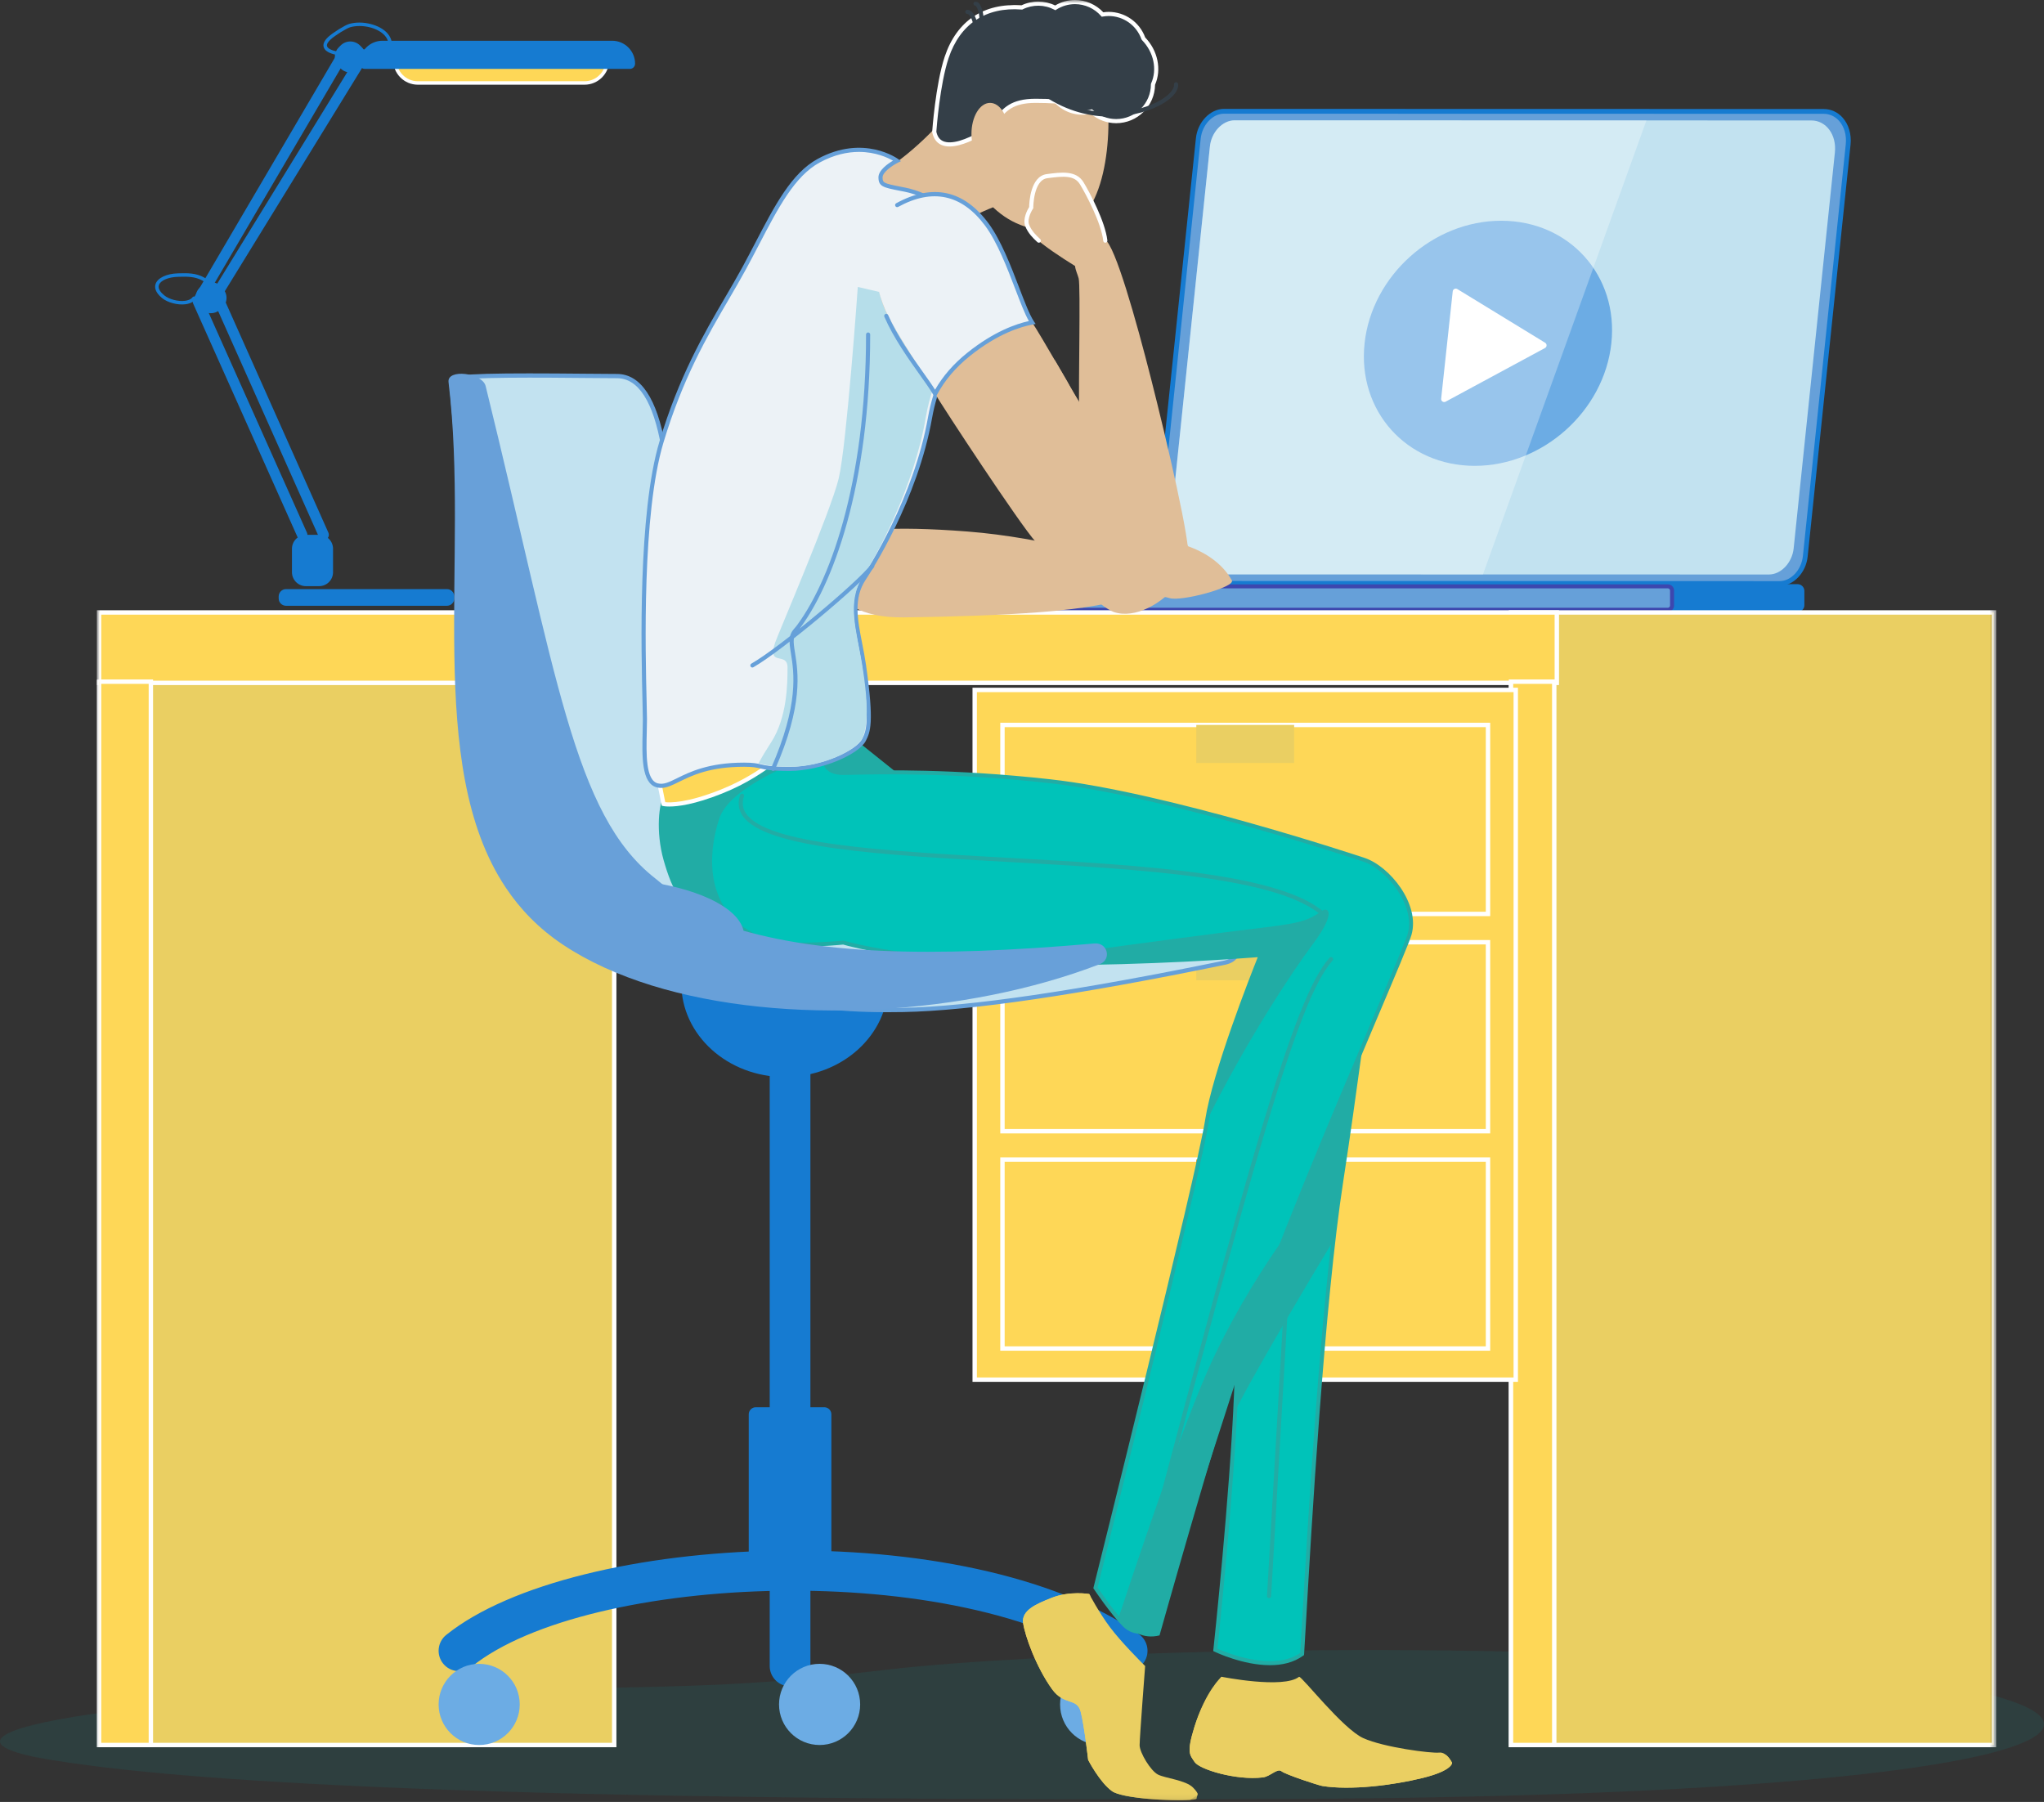 <?xml version="1.0" encoding="UTF-8"?>
<svg width="304px" height="268px" viewBox="0 0 304 268" version="1.1" xmlns="http://www.w3.org/2000/svg" xmlns:xlink="http://www.w3.org/1999/xlink">
    <rect x="0" y="0" width="304" height="268" fill="#333333" stroke="none"/>
    <!-- Generator: Sketch 56.3 (81716) - https://sketch.com -->
    <title>img-videos</title>
    <desc>Created with Sketch.</desc>
    <defs>
        <polygon id="path-1" points="0 267.752 282.479 267.752 282.479 0 0 0"></polygon>
    </defs>
    <g id="Current-work" stroke="none" stroke-width="1" fill="none" fill-rule="evenodd">
        <g id="Interpret-and-act-on-your-data" transform="translate(-1150, -241)">
            <g id="img-videos" transform="translate(1149.405, 241)">
                <path d="M147.351,178.326 C146.927,212.042 146.694,216.927 144.399,236.586 C141.986,257.258 140,313.978 143.041,360.549 C148.016,436.759 163.097,426.989 163.641,296.065 C164.185,165.144 160.317,127.647 157.888,112.384 C154.002,87.958 148.043,123.206 147.351,178.326" id="Fill-1-Copy-6" fill="#00ABAA" opacity="0.1" transform="translate(152.595, 256.504) scale(1, -1) rotate(-90) translate(-152.595, -256.504) "></path>
                <g id="Group-106" transform="translate(15, 0)">
                    <g>
                        <path d="M161.07,86.768 L250.267,86.788 C252.138,86.788 253.858,84.97 254.09,82.747 L260.467,21.5 C260.75,18.79 259.114,16.572 256.833,16.572 L167.639,16.552 C165.767,16.552 164.047,18.371 163.815,20.595 L157.437,81.841 C157.155,84.551 158.79,86.768 161.07,86.768" id="Fill-1" fill="#66A0D9"></path>
                        <path d="M161.07,86.411 L250.267,86.43 C251.966,86.43 253.52,84.762 253.735,82.71 L260.112,21.463 C260.254,20.107 259.886,18.83 259.104,17.962 C258.505,17.295 257.698,16.929 256.833,16.928 L167.639,16.909 C165.94,16.909 164.384,18.579 164.17,20.631 L157.792,81.879 C157.65,83.235 158.018,84.51 158.8,85.379 C159.399,86.044 160.205,86.411 161.07,86.411 M250.268,87.145 C250.267,87.145 161.07,87.126 161.07,87.126 C160,87.126 159.005,86.675 158.269,85.857 C157.352,84.839 156.92,83.361 157.081,81.804 L163.46,20.558 C163.71,18.152 165.585,16.195 167.639,16.195 C167.639,16.195 256.833,16.215 256.833,16.215 C257.904,16.215 258.898,16.665 259.635,17.484 C260.552,18.503 260.985,19.98 260.822,21.537 L254.444,82.784 C254.194,85.189 252.32,87.145 250.268,87.145" id="Fill-3" fill="#167BD1"></path>
                        <path d="M162.902,85.425 L248.686,85.443 C250.485,85.444 252.139,83.695 252.362,81.557 L258.496,22.655 C258.767,20.048 257.195,17.915 255.001,17.915 L169.22,17.896 C167.42,17.896 165.765,19.645 165.542,21.784 L159.409,80.686 C159.137,83.292 160.709,85.425 162.902,85.425" id="Fill-5" fill="#C2E2F0"></path>
                        <path d="M225.248,51.057 C224.162,61.123 215.066,69.283 204.932,69.283 C194.796,69.283 187.462,61.123 188.547,51.057 C189.633,40.99 198.729,32.83 208.863,32.83 C218.998,32.83 226.333,40.99 225.248,51.057" id="Fill-7" fill="#6CACE4"></path>
                        <path d="M215.399,50.975 L202.343,42.993 C202.059,42.82 201.692,43.001 201.657,43.331 L199.935,59.293 C199.896,59.656 200.28,59.914 200.6,59.74 L215.379,51.759 C215.685,51.593 215.697,51.157 215.399,50.975" id="Fill-9" fill="#FFFFFF"></path>
                        <path d="M169.22,17.896 C167.42,17.896 165.765,19.645 165.542,21.784 L159.409,80.686 C159.137,83.292 160.709,85.425 162.902,85.425 L206.15,85.434 L230.465,17.91 L169.22,17.896 Z" id="Fill-11" fill="#FFFFFF" opacity="0.3"></path>
                        <path d="M139.002,90.686 L252.737,90.686 C253.231,90.686 253.63,90.286 253.63,89.793 L253.63,88.101 C253.63,87.606 253.231,87.206 252.737,87.206 L139.002,87.206 C138.509,87.206 138.11,87.606 138.11,88.101 L138.11,89.793 C138.11,90.286 138.509,90.686 139.002,90.686" id="Fill-13" fill="#167BD1"></path>
                        <path d="M138.796,87.533 C138.597,87.533 138.436,87.695 138.436,87.893 L138.436,90 C138.436,90.198 138.597,90.36 138.796,90.36 L252.943,90.36 C253.142,90.36 253.304,90.198 253.304,90 L253.304,87.893 C253.304,87.695 253.142,87.533 252.943,87.533 L138.796,87.533 Z M252.943,91.014 L138.796,91.014 C138.237,91.014 137.783,90.558 137.783,90 L137.783,87.893 C137.783,87.334 138.237,86.88 138.796,86.88 L252.943,86.88 C253.502,86.88 253.956,87.334 253.956,87.893 L253.956,90 C253.956,90.558 253.502,91.014 252.943,91.014 L252.943,91.014 Z" id="Fill-15" fill="#167BD1"></path>
                        <path d="M138.726,90.686 L233.462,90.686 C233.912,90.686 234.277,90.322 234.277,89.87 L234.277,88.023 C234.277,87.572 233.912,87.206 233.462,87.206 L138.726,87.206 C138.276,87.206 137.911,87.572 137.911,88.023 L137.911,89.87 C137.911,90.322 138.276,90.686 138.726,90.686" id="Fill-17" fill="#66A0D9"></path>
                        <path d="M138.538,87.505 C138.356,87.505 138.208,87.653 138.208,87.834 L138.208,90.059 C138.208,90.24 138.356,90.388 138.538,90.388 L233.65,90.388 C233.831,90.388 233.978,90.24 233.978,90.059 L233.978,87.834 C233.978,87.653 233.831,87.505 233.65,87.505 L138.538,87.505 Z M233.65,90.985 L138.538,90.985 C138.028,90.985 137.612,90.569 137.612,90.059 L137.612,87.834 C137.612,87.323 138.028,86.908 138.538,86.908 L233.65,86.908 C234.16,86.908 234.575,87.323 234.575,87.834 L234.575,90.059 C234.575,90.569 234.16,90.985 233.65,90.985 L233.65,90.985 Z" id="Fill-19" fill="#3D47AE"></path>
                        <mask id="mask-2" fill="white">
                            <use xlink:href="#path-1"></use>
                        </mask>
                        <g id="Clip-22"></g>
                        <polygon id="Fill-21" fill="#EACF62" mask="url(#mask-2)" points="210.323 259.53 282.153 259.53 282.153 91.09 210.323 91.09"></polygon>
                        <path d="M210.65,259.203 L281.826,259.203 L281.826,91.416 L210.65,91.416 L210.65,259.203 Z M209.996,259.857 L282.479,259.857 L282.479,90.762 L209.996,90.762 L209.996,259.857 Z" id="Fill-23" fill="#FFFFFF" mask="url(#mask-2)"></path>
                        <polygon id="Fill-24" fill="#EACF62" mask="url(#mask-2)" points="0.326 259.53 76.946 259.53 76.946 101.461 0.326 101.461"></polygon>
                        <path d="M0.652,259.203 L76.619,259.203 L76.619,101.786 L0.652,101.786 L0.652,259.203 Z M0,259.857 L77.273,259.857 L77.273,101.134 L0,101.134 L0,259.857 Z" id="Fill-25" fill="#FFFFFF" mask="url(#mask-2)"></path>
                        <polygon id="Fill-26" fill="#FED757" mask="url(#mask-2)" points="0.326 101.562 217.139 101.562 217.139 91.09 0.326 91.09"></polygon>
                        <path d="M0.652,101.234 L216.812,101.234 L216.812,91.417 L0.652,91.417 L0.652,101.234 Z M0,101.888 L217.465,101.888 L217.465,90.762 L0,90.762 L0,101.888 Z" id="Fill-27" fill="#FFFFFF" mask="url(#mask-2)"></path>
                        <polygon id="Fill-28" fill="#FED757" mask="url(#mask-2)" points="210.323 259.53 216.756 259.53 216.756 101.382 210.323 101.382"></polygon>
                        <path d="M210.65,259.203 L216.429,259.203 L216.429,101.709 L210.65,101.709 L210.65,259.203 Z M209.997,259.857 L217.082,259.857 L217.082,101.055 L209.997,101.055 L209.997,259.857 Z" id="Fill-29" fill="#FFFFFF" mask="url(#mask-2)"></path>
                        <polygon id="Fill-30" fill="#FED757" mask="url(#mask-2)" points="0.326 259.53 8.033 259.53 8.033 101.382 0.326 101.382"></polygon>
                        <path d="M0.652,259.203 L7.707,259.203 L7.707,101.709 L0.652,101.709 L0.652,259.203 Z M0,259.857 L8.359,259.857 L8.359,101.055 L0,101.055 L0,259.857 Z" id="Fill-31" fill="#FFFFFF" mask="url(#mask-2)"></path>
                        <polygon id="Fill-32" fill="#FED757" mask="url(#mask-2)" points="130.56 205.191 211.032 205.191 211.032 102.61 130.56 102.61"></polygon>
                        <path d="M130.886,204.865 L210.705,204.865 L210.705,102.938 L130.886,102.938 L130.886,204.865 Z M130.234,205.518 L211.358,205.518 L211.358,102.283 L130.234,102.283 L130.234,205.518 Z" id="Fill-33" fill="#FFFFFF" mask="url(#mask-2)"></path>
                        <polygon id="Fill-34" fill="#FED757" mask="url(#mask-2)" points="134.69 135.926 206.902 135.926 206.902 107.818 134.69 107.818"></polygon>
                        <path d="M135.016,135.6 L206.576,135.6 L206.576,108.145 L135.016,108.145 L135.016,135.6 Z M134.363,136.254 L207.229,136.254 L207.229,107.49 L134.363,107.49 L134.363,136.254 Z" id="Fill-35" fill="#FFFFFF" mask="url(#mask-2)"></path>
                        <polygon id="Fill-36" fill="#EACF62" mask="url(#mask-2)" points="163.52 113.482 178.072 113.482 178.072 107.818 163.52 107.818"></polygon>
                        <polygon id="Fill-37" fill="#FED757" mask="url(#mask-2)" points="134.69 168.244 206.902 168.244 206.902 140.134 134.69 140.134"></polygon>
                        <path d="M135.016,167.917 L206.576,167.917 L206.576,140.462 L135.016,140.462 L135.016,167.917 Z M134.363,168.57 L207.229,168.57 L207.229,139.807 L134.363,139.807 L134.363,168.57 Z" id="Fill-38" fill="#FFFFFF" mask="url(#mask-2)"></path>
                        <polygon id="Fill-39" fill="#FED757" mask="url(#mask-2)" points="134.69 200.562 206.902 200.562 206.902 172.452 134.69 172.452"></polygon>
                        <path d="M135.016,200.234 L206.576,200.234 L206.576,172.78 L135.016,172.78 L135.016,200.234 Z M134.363,200.888 L207.229,200.888 L207.229,172.126 L134.363,172.126 L134.363,200.888 Z" id="Fill-40" fill="#FFFFFF" mask="url(#mask-2)"></path>
                        <polygon id="Fill-41" fill="#EACF62" mask="url(#mask-2)" points="163.52 145.799 178.072 145.799 178.072 140.134 163.52 140.134"></polygon>
                        <polygon id="Fill-42" fill="#EC9600" mask="url(#mask-2)" points="163.52 178.117 178.072 178.117 178.072 172.452 163.52 172.452"></polygon>
                        <path d="M75.171,8.154 L45.099,8.154 C44.672,8.154 44.326,8.5 44.326,8.927 C44.326,10.812 45.853,12.34 47.737,12.34 L72.533,12.34 C74.417,12.34 75.944,10.812 75.944,8.927 C75.944,8.5 75.598,8.154 75.171,8.154" id="Fill-43" fill="#FED757" mask="url(#mask-2)"></path>
                        <path d="M45.099,8.411 C44.815,8.411 44.584,8.643 44.584,8.927 C44.584,10.666 45.998,12.082 47.737,12.082 L72.533,12.082 C74.271,12.082 75.685,10.666 75.685,8.927 C75.685,8.643 75.454,8.411 75.171,8.411 L45.099,8.411 Z M72.533,12.598 L47.737,12.598 C45.714,12.598 44.068,10.951 44.068,8.927 C44.068,8.359 44.531,7.895 45.099,7.895 L75.171,7.895 C75.739,7.895 76.202,8.359 76.202,8.927 C76.202,10.951 74.556,12.598 72.533,12.598 L72.533,12.598 Z" id="Fill-44" fill="#FFFFFF" mask="url(#mask-2)"></path>
                        <path d="M33.731,80.314 C33.435,80.314 33.152,80.144 33.024,79.856 L17.093,44.149 C16.99,43.915 17.007,43.644 17.141,43.426 L39.094,7.719 C39.319,7.354 39.795,7.241 40.16,7.464 C40.524,7.69 40.638,8.166 40.414,8.531 L18.675,43.89 L34.438,79.224 C34.612,79.615 34.437,80.073 34.047,80.247 C33.944,80.294 33.837,80.314 33.731,80.314" id="Fill-45" fill="#167BD1" mask="url(#mask-2)"></path>
                        <path d="M30.541,80.314 C30.245,80.314 29.962,80.144 29.833,79.857 L14.311,45.129 C14.208,44.899 14.223,44.635 14.35,44.419 L35.895,7.732 C36.112,7.363 36.587,7.239 36.955,7.457 C37.324,7.674 37.447,8.149 37.23,8.518 L15.888,44.86 L31.247,79.223 C31.422,79.614 31.247,80.073 30.857,80.247 C30.754,80.294 30.646,80.314 30.541,80.314" id="Fill-46" fill="#167BD1" mask="url(#mask-2)"></path>
                        <path d="M38.609,8.412 C36.626,8.412 34.219,8.181 33.772,7.105 C33.569,6.615 33.787,6.071 34.422,5.485 C35.11,4.851 36.908,3.734 37.526,3.558 C39.484,2.996 42.106,3.654 43.249,4.991 C43.942,5.8 44.064,6.758 43.601,7.759 C43.541,7.888 43.388,7.946 43.258,7.886 C43.128,7.826 43.072,7.671 43.131,7.543 C43.509,6.727 43.417,5.981 42.856,5.327 C41.83,4.126 39.454,3.543 37.668,4.055 C37.166,4.197 35.438,5.25 34.773,5.864 C34.457,6.155 34.11,6.572 34.248,6.907 C34.487,7.48 36.09,8.034 39.859,7.867 C40.008,7.859 40.122,7.971 40.129,8.114 C40.135,8.256 40.025,8.377 39.882,8.383 C39.5,8.4 39.066,8.412 38.609,8.412" id="Fill-47" fill="#167BD1" mask="url(#mask-2)"></path>
                        <path d="M19.212,46.618 C19.106,46.618 19.007,46.553 18.969,46.448 C17.014,41.033 14.579,41.102 12.228,41.166 L12.077,41.17 C10.63,41.208 9.459,41.711 9.227,42.394 C9.032,42.968 9.566,43.554 10.047,43.946 C10.754,44.521 12.101,44.87 13.114,44.738 C13.48,44.691 13.973,44.56 14.234,44.204 C14.318,44.09 14.479,44.065 14.595,44.149 C14.71,44.234 14.735,44.395 14.65,44.51 C14.357,44.908 13.849,45.166 13.179,45.251 C12.023,45.399 10.538,45.01 9.722,44.346 C8.618,43.451 8.578,42.7 8.739,42.227 C9.044,41.33 10.379,40.698 12.062,40.654 L12.213,40.649 C14.629,40.583 17.373,40.505 19.455,46.272 C19.503,46.406 19.433,46.554 19.3,46.602 C19.271,46.614 19.24,46.618 19.212,46.618" id="Fill-48" fill="#167BD1" mask="url(#mask-2)"></path>
                        <path d="M28.136,90.096 L52.066,90.096 C52.67,90.096 53.159,89.607 53.159,89.003 L53.159,88.708 C53.159,88.104 52.67,87.614 52.066,87.614 L28.136,87.614 C27.533,87.614 27.042,88.104 27.042,88.708 L27.042,89.003 C27.042,89.607 27.533,90.096 28.136,90.096" id="Fill-49" fill="#167BD1" mask="url(#mask-2)"></path>
                        <path d="M31.094,87.178 L33.052,87.178 C34.199,87.178 35.128,86.248 35.128,85.1 L35.128,81.618 C35.128,80.471 34.199,79.54 33.052,79.54 L31.094,79.54 C29.948,79.54 29.018,80.471 29.018,81.619 L29.018,85.1 C29.018,86.248 29.948,87.178 31.094,87.178" id="Fill-50" fill="#167BD1" mask="url(#mask-2)"></path>
                        <path d="M15.122,45.511 L15.351,45.803 C16.048,46.689 17.331,46.841 18.217,46.143 L18.508,45.914 C19.394,45.216 19.547,43.932 18.849,43.046 L18.619,42.755 C17.922,41.868 16.639,41.716 15.754,42.414 L15.462,42.643 C14.577,43.341 14.425,44.625 15.122,45.511" id="Fill-51" fill="#167BD1" mask="url(#mask-2)"></path>
                        <path d="M35.993,9.916 L36.255,10.178 C37.052,10.976 38.344,10.976 39.141,10.179 L39.403,9.916 C40.2,9.119 40.2,7.826 39.403,7.029 L39.141,6.766 C38.344,5.968 37.052,5.968 36.255,6.766 L35.993,7.029 C35.196,7.826 35.196,9.119 35.993,9.916" id="Fill-52" fill="#167BD1" mask="url(#mask-2)"></path>
                        <path d="M39.846,10.246 L79.277,10.246 C79.704,10.246 80.049,9.9 80.049,9.473 C80.049,7.588 78.522,6.06 76.639,6.06 L42.485,6.06 C40.6,6.06 39.073,7.588 39.073,9.473 C39.073,9.9 39.42,10.246 39.846,10.246" id="Fill-53" fill="#167BD1" mask="url(#mask-2)"></path>
                        <path d="M103.098,250.804 C101.427,250.804 100.073,249.449 100.073,247.777 L100.073,157.108 C100.073,155.436 101.427,154.08 103.098,154.08 C104.769,154.08 106.123,155.436 106.123,157.108 L106.123,247.777 C106.123,249.449 104.769,250.804 103.098,250.804" id="Fill-54" fill="#167BD1" mask="url(#mask-2)"></path>
                        <path d="M153.235,248.543 C152.632,248.543 152.023,248.364 151.492,247.989 C128.331,231.619 73.004,234.007 55.748,247.876 C54.446,248.921 52.539,248.715 51.495,247.411 C50.45,246.107 50.658,244.203 51.961,243.156 C71.025,227.834 129.603,225.104 154.983,243.043 C156.348,244.007 156.672,245.897 155.709,247.263 C155.119,248.097 154.184,248.543 153.235,248.543" id="Fill-55" fill="#167BD1" mask="url(#mask-2)"></path>
                        <path d="M108.186,232.077 L98.01,232.077 C97.427,232.077 96.953,231.603 96.953,231.019 L96.953,210.352 C96.953,209.767 97.427,209.294 98.01,209.294 L108.186,209.294 C108.77,209.294 109.243,209.767 109.243,210.352 L109.243,231.019 C109.243,231.603 108.77,232.077 108.186,232.077" id="Fill-56" fill="#167BD1" mask="url(#mask-2)"></path>
                        <path d="M62.894,253.493 C62.894,256.828 60.193,259.53 56.861,259.53 C53.53,259.53 50.829,256.828 50.829,253.493 C50.829,250.16 53.53,247.457 56.861,247.457 C60.193,247.457 62.894,250.16 62.894,253.493" id="Fill-57" fill="#6CACE4" mask="url(#mask-2)"></path>
                        <path d="M113.525,253.493 C113.525,256.828 110.824,259.53 107.492,259.53 C104.161,259.53 101.459,256.828 101.459,253.493 C101.459,250.16 104.161,247.457 107.492,247.457 C110.824,247.457 113.525,250.16 113.525,253.493" id="Fill-58" fill="#6CACE4" mask="url(#mask-2)"></path>
                        <path d="M155.324,253.493 C155.324,256.828 152.624,259.53 149.292,259.53 C145.961,259.53 143.259,256.828 143.259,253.493 C143.259,250.16 145.961,247.457 149.292,247.457 C152.624,247.457 155.324,250.16 155.324,253.493" id="Fill-59" fill="#6CACE4" mask="url(#mask-2)"></path>
                        <path d="M86.926,146.246 C86.926,153.938 93.818,160.179 102.317,160.179 C110.816,160.179 117.709,153.938 117.709,146.246 L86.926,146.246 Z" id="Fill-60" fill="#167BD1" mask="url(#mask-2)"></path>
                        <path d="M167.704,143.182 C170.98,142.508 169.439,139.28 167.584,139.471 C164.248,139.814 161.128,139.573 158.113,139.739 C117.34,141.992 114.344,138.009 103.491,129.51 C90.527,119.36 92.821,110.001 84.338,66.91 C84.051,65.457 82.797,55.934 77.351,55.934 C71.461,55.934 52.6,55.503 52.691,56.554 C57.057,107.011 59.954,122.117 84.622,138.562 C95.832,146.034 99.039,150.593 119.946,150.203 C132.424,149.97 152.135,146.387 167.704,143.182" id="Fill-61" fill="#C2E2F0" mask="url(#mask-2)"></path>
                        <path d="M53.017,56.657 C57.236,105.389 59.786,121.624 84.797,138.298 C86.302,139.301 87.642,140.237 88.938,141.141 C97.043,146.805 101.943,150.22 119.94,149.887 C129.882,149.701 145.931,147.341 167.64,142.873 C168.812,142.632 169.411,142.021 169.284,141.196 C169.17,140.461 168.436,139.705 167.616,139.786 C165.635,139.989 163.725,139.989 161.891,139.989 C160.589,139.987 159.361,139.987 158.13,140.055 C119.064,142.212 114.566,138.66 104.71,130.873 C104.252,130.511 103.781,130.14 103.296,129.76 C93.536,122.117 92.352,115.004 88.839,93.885 C87.657,86.781 86.186,77.939 84.027,66.973 C84.007,66.868 83.981,66.722 83.949,66.542 C82.753,59.713 80.532,56.25 77.351,56.25 C76.231,56.25 74.645,56.235 72.81,56.217 C66.78,56.158 54.37,56.037 53.017,56.657 M117.573,150.542 C101.288,150.542 96.417,147.139 88.575,141.661 C87.282,140.757 85.945,139.823 84.447,138.825 C59.171,121.973 56.622,105.649 52.376,56.581 C52.366,56.465 52.407,56.349 52.491,56.258 C53.169,55.526 59.868,55.458 72.816,55.584 C74.649,55.602 76.233,55.617 77.351,55.617 C80.886,55.617 83.315,59.256 84.573,66.433 C84.603,66.607 84.628,66.749 84.648,66.849 C86.809,77.825 88.28,86.673 89.463,93.781 C92.946,114.717 94.119,121.771 103.686,129.261 C104.172,129.641 104.643,130.014 105.102,130.376 C114.829,138.061 119.27,141.569 158.096,139.423 C159.343,139.354 160.573,139.353 161.892,139.355 C163.714,139.356 165.603,139.357 167.552,139.157 C168.767,139.03 169.75,140.06 169.909,141.1 C170.05,142.014 169.561,143.124 167.768,143.493 L167.704,143.183 L167.768,143.493 C146.02,147.969 129.933,150.333 119.952,150.52 C119.133,150.535 118.339,150.542 117.573,150.542" id="Fill-62" fill="#66A0D9" mask="url(#mask-2)"></path>
                        <path d="M179.258,245.996 C179.566,241.997 181.717,197.397 185.098,175.557 C186.983,163.383 189.401,144.798 189.401,144.798 L169.73,160.793 C169.73,160.793 170.061,191.245 169.422,207.24 C168.807,222.619 166.348,245.381 166.348,245.381 C166.348,245.381 174.648,249.379 179.258,245.996" id="Fill-63" fill="#00C3B9" mask="url(#mask-2)"></path>
                        <path d="M166.662,245.202 C167.896,245.752 174.918,248.672 178.976,245.837 C179.027,245.117 179.119,243.517 179.253,241.172 C179.996,228.231 181.968,193.857 184.809,175.512 C186.461,164.84 188.548,149.052 189.015,145.489 L170.024,160.932 C170.047,163.21 170.325,191.988 169.715,207.252 C169.138,221.68 166.912,242.861 166.662,245.202 M174.463,247.658 C170.464,247.658 166.461,245.76 166.221,245.645 L166.035,245.555 L166.057,245.349 C166.081,245.122 168.522,222.421 169.129,207.227 C169.761,191.424 169.439,161.1 169.436,160.796 L169.435,160.654 L189.787,144.107 L189.692,144.836 C189.668,145.021 187.252,163.564 185.388,175.602 C182.552,193.919 180.581,228.272 179.839,241.205 C179.695,243.716 179.599,245.373 179.551,246.019 L179.54,246.152 L179.432,246.232 C177.993,247.288 176.228,247.658 174.463,247.658" id="Fill-64" fill="#21ACA5" mask="url(#mask-2)"></path>
                        <path d="M189.402,144.798 C189.402,144.798 186.983,163.383 185.098,175.557 C184.658,178.396 184.235,181.449 183.829,184.62 C180.602,189.969 173.231,202.296 169.5,209.41 C169.476,208.692 169.45,207.971 169.422,207.24 C168.807,191.244 169.729,160.792 169.729,160.792 L189.402,144.798 Z" id="Fill-65" fill="#21ACA5" mask="url(#mask-2)"></path>
                        <path d="M174.34,237.691 C174.152,237.681 174.024,237.536 174.033,237.365 L176.492,194.917 C176.502,194.748 176.649,194.607 176.817,194.629 C176.986,194.638 177.116,194.783 177.106,194.953 L174.646,237.401 C174.638,237.565 174.502,237.691 174.34,237.691" id="Fill-66" fill="#21ACA5" mask="url(#mask-2)"></path>
                        <path d="M167.27,249.379 C167.27,249.379 164.916,251.43 163.238,256.85 C162.033,260.742 162.568,260.991 163.276,262.067 C163.983,263.145 169.4,264.824 173.403,264.35 C174.546,264.214 175.554,262.934 176.194,263.438 C176.833,263.942 181.682,265.529 182.25,265.622 C186.388,266.292 192.678,265.546 197.184,264.431 C201.692,263.318 201.556,262.173 201.556,262.173 C201.556,262.173 200.781,260.525 199.637,260.66 C198.494,260.796 191.429,259.892 188.367,258.514 C185.305,257.136 179.282,249.379 178.809,249.379 C176.492,251.226 167.27,249.379 167.27,249.379" id="Fill-67" fill="#EACF62" mask="url(#mask-2)"></path>
                        <path d="M167.27,249.379 C170.634,251.586 174.899,255.929 175.584,258.289 C176.562,261.654 178.985,262.527 181.979,263.332 C184.974,264.138 190.188,264.1 195.267,262.918 C197.59,262.378 199.399,261.656 200.686,261.03 C201.228,261.48 201.556,262.173 201.556,262.173 C201.556,262.173 201.692,263.318 197.184,264.431 C192.678,265.546 186.388,266.292 182.25,265.622 C181.682,265.529 176.833,263.942 176.194,263.438 C175.554,262.934 174.546,264.214 173.403,264.35 C169.4,264.824 163.983,263.145 163.276,262.067 C162.568,260.991 162.033,260.742 163.238,256.85 C164.694,252.146 167.058,249.83 167.27,249.379" id="Fill-68" fill="#EACF62" mask="url(#mask-2)"></path>
                        <path d="M155.909,247.784 C155.088,246.963 152.313,244.186 150.672,241.998 C149.031,239.808 147.598,237.076 147.598,237.076 C147.598,237.076 144.697,236.564 141.962,237.658 C139.807,238.521 137.489,239.467 137.762,241.382 C138.036,243.298 139.71,247.966 142.066,251.226 C143.878,253.734 145.79,252.436 146.337,254.626 C146.884,256.814 147.431,261.741 147.431,261.741 C147.431,261.741 149.151,265.082 150.986,266.394 C152.9,267.762 163.566,268.034 163.566,267.488 C163.566,266.94 164.112,266.94 163.019,265.846 C161.925,264.751 158.917,264.477 157.823,263.93 C156.729,263.382 155.088,260.646 155.088,259.551 C155.088,258.457 155.909,247.784 155.909,247.784" id="Fill-69" fill="#EACF62" mask="url(#mask-2)"></path>
                        <path d="M141.962,237.658 C144.696,236.564 147.598,237.076 147.598,237.076 C147.598,237.076 147.649,237.174 147.744,237.347 C148.154,239.945 149.443,243.842 148.213,250.609 C147.518,254.438 148.213,257.377 148.828,260.453 C149.443,263.529 150.057,264.759 151.902,265.375 C153.484,265.902 161.393,266.429 163.612,266.569 C163.698,266.729 163.713,266.846 163.696,266.949 C163.425,267.136 163.048,267.393 162.585,267.706 C159.904,267.896 152.545,267.508 150.986,266.393 C149.151,265.081 147.431,261.741 147.431,261.741 C147.431,261.741 146.884,256.814 146.337,254.625 C145.79,252.437 143.878,253.735 142.065,251.225 C139.71,247.965 138.035,243.298 137.762,241.382 C137.489,239.467 139.807,238.521 141.962,237.658" id="Fill-70" fill="#EACF62" mask="url(#mask-2)"></path>
                        <path d="M112.865,110.039 L119.012,114.961 C119.012,114.961 112.25,121.113 109.176,119.883 C106.102,118.652 101.156,110.337 101.156,110.337 L112.865,110.039 Z" id="Fill-71" fill="#21ACA5" mask="url(#mask-2)"></path>
                        <path d="M108.367,113.586 C108.367,113.586 108.562,114.962 111.021,114.962 C113.48,114.962 125.16,114.346 141.758,116.192 C158.356,118.037 184.791,126.65 188.48,127.88 C192.168,129.11 196.471,134.647 195.241,138.954 C194.332,142.138 176.799,181.402 171.266,198.627 C165.733,215.852 157.127,242.305 157.127,242.305 C157.127,242.305 154.668,243.536 152.824,241.69 C150.98,239.844 148.521,236.153 148.521,236.153 C148.521,236.153 163.889,174.634 165.119,166.637 C166.348,158.639 173.111,142.03 173.111,142.03 C173.111,142.03 158.356,143.26 141.758,143.26 C120.847,143.26 111.021,140.184 111.021,140.184 C111.021,140.184 99.955,141.414 93.807,138.954 C87.66,136.493 85.815,132.186 84.586,127.88 C83.356,123.574 83.971,119.268 84.586,118.652 C85.201,118.037 103.644,112.501 104.873,112.501 C106.103,112.501 108.367,113.586 108.367,113.586" id="Fill-72" fill="#00C3B9" mask="url(#mask-2)"></path>
                        <path d="M148.836,236.097 C149.255,236.716 151.403,239.852 153.031,241.482 C154.512,242.963 156.413,242.293 156.888,242.091 C157.533,240.109 165.71,214.967 170.987,198.537 C174.682,187.033 183.655,165.873 189.592,151.872 C192.535,144.931 194.662,139.916 194.96,138.873 C196.165,134.653 191.779,129.29 188.387,128.158 C187.196,127.761 159.016,118.406 141.725,116.483 C127.413,114.892 116.609,115.136 112.54,115.228 C111.868,115.243 111.358,115.254 111.021,115.254 C108.828,115.254 108.259,114.212 108.12,113.795 C107.642,113.576 105.866,112.793 104.873,112.793 C103.627,112.793 85.603,118.244 84.783,118.869 C84.298,119.356 83.653,123.543 84.868,127.8 C86,131.765 87.727,136.204 93.916,138.68 C99.924,141.086 110.878,139.905 110.988,139.892 L111.05,139.885 L111.108,139.904 C111.206,139.935 121.146,142.967 141.758,142.967 C158.155,142.967 172.939,141.749 173.086,141.737 L173.562,141.697 L173.382,142.14 C173.314,142.306 166.619,158.81 165.409,166.681 C164.218,174.426 149.621,232.953 148.836,236.097 M155.285,242.993 C154.447,242.993 153.468,242.75 152.616,241.897 C150.773,240.052 148.378,236.468 148.276,236.316 L148.204,236.208 L148.236,236.082 C148.39,235.467 163.616,174.484 164.829,166.592 C165.937,159.38 171.584,145.052 172.661,142.359 C170.001,142.567 156.532,143.552 141.758,143.552 C121.877,143.552 111.855,140.736 110.993,140.481 C110.016,140.586 99.676,141.617 93.699,139.226 C87.262,136.649 85.475,132.06 84.304,127.96 C83.072,123.646 83.616,119.208 84.379,118.445 C85.213,117.61 103.925,112.208 104.873,112.208 C106.155,112.208 108.399,113.277 108.495,113.321 L108.636,113.39 L108.658,113.543 C108.669,113.605 108.893,114.668 111.021,114.668 C111.355,114.668 111.86,114.656 112.526,114.641 C116.606,114.551 127.44,114.304 141.79,115.9 C159.142,117.829 187.379,127.204 188.572,127.602 C192.255,128.831 196.835,134.441 195.523,139.034 C195.216,140.112 193.084,145.14 190.132,152.1 C184.199,166.092 175.232,187.239 171.545,198.716 C166.075,215.745 157.492,242.132 157.406,242.396 L157.368,242.513 L157.258,242.568 C157.243,242.575 156.385,242.993 155.285,242.993" id="Fill-73" fill="#21ACA5" mask="url(#mask-2)"></path>
                        <path d="M96.881,138.339 C98.143,139.096 99.267,139.744 100.258,140.305 C97.953,140.099 95.657,139.694 93.807,138.954 C87.66,136.492 85.816,132.187 84.586,127.88 C83.356,123.574 83.971,119.268 84.586,118.652 C85.201,118.037 103.644,112.5 104.873,112.5 C105.147,112.5 105.474,112.556 105.816,112.64 C101.93,114.109 93.963,117.572 92.578,121.728 C90.734,127.265 90.734,134.648 96.881,138.339" id="Fill-74" fill="#21ACA5" mask="url(#mask-2)"></path>
                        <path d="M167.885,138.646 C177.721,137.415 179.566,137.415 182.025,135.57 C183.124,134.745 184.484,135.57 180.795,140.492 C177.644,144.696 170.805,155.134 165.13,166.572 C166.385,158.551 173.11,142.029 173.11,142.029 C173.11,142.029 158.357,143.26 141.758,143.26 C139.136,143.26 136.688,143.211 134.412,143.127 C144.352,141.77 161.155,139.488 167.885,138.646" id="Fill-75" fill="#21ACA5" mask="url(#mask-2)"></path>
                        <path d="M182.639,136.493 C182.563,136.493 182.486,136.465 182.427,136.409 C176.183,130.45 155.374,129.297 135.251,128.181 C116.783,127.157 99.34,126.19 96.04,121.332 C95.417,120.413 95.291,119.376 95.668,118.247 C95.721,118.087 95.893,117.999 96.056,118.053 C96.217,118.107 96.304,118.281 96.251,118.442 C95.934,119.392 96.031,120.225 96.549,120.985 C99.677,125.593 116.973,126.552 135.285,127.567 C155.52,128.689 176.443,129.848 182.852,135.962 C182.974,136.08 182.979,136.275 182.861,136.397 C182.801,136.461 182.72,136.493 182.639,136.493" id="Fill-76" fill="#21ACA5" mask="url(#mask-2)"></path>
                        <path d="M154.053,239.536 C154.027,239.536 154.001,239.533 153.974,239.526 C153.81,239.483 153.712,239.314 153.756,239.15 L155.289,233.395 C171.293,173.324 177.917,148.46 183.333,142.439 C183.446,142.313 183.641,142.303 183.767,142.416 C183.893,142.53 183.904,142.724 183.79,142.851 C178.474,148.761 171.861,173.584 155.883,233.553 L154.35,239.308 C154.313,239.446 154.189,239.536 154.053,239.536" id="Fill-77" fill="#21ACA5" mask="url(#mask-2)"></path>
                        <path d="M171.266,198.627 C165.733,215.852 158.049,243.228 158.049,243.228 C155.59,243.843 153.746,242.612 151.902,240.767 C153.75,235.209 161.56,211.477 166.041,202.01 C169.842,193.98 174.223,187.402 176.594,184.071 C174.419,189.61 172.529,194.693 171.266,198.627" id="Fill-78" fill="#21ACA5" mask="url(#mask-2)"></path>
                        <path d="M102.721,112.193 C101.492,112.193 99.033,115.269 92.885,117.729 C86.738,120.19 84.279,119.576 84.279,119.576 L83.05,113.423 L91.656,109.733 L102.721,112.193 Z" id="Fill-79" fill="#FED757" mask="url(#mask-2)"></path>
                        <path d="M84.538,119.304 C85.209,119.38 87.739,119.458 92.772,117.444 C96.412,115.987 98.754,114.307 100.302,113.195 C100.842,112.808 101.279,112.494 101.654,112.271 L91.686,110.054 L83.4,113.608 L84.538,119.304 Z M85.148,119.952 C84.538,119.952 84.239,119.883 84.204,119.874 L84.015,119.826 L82.699,113.239 L91.626,109.41 L105.522,112.5 L102.721,112.5 C102.326,112.5 101.628,113.001 100.661,113.695 C99.087,114.824 96.71,116.53 92.999,118.016 C88.874,119.667 86.378,119.952 85.148,119.952 L85.148,119.952 Z" id="Fill-80" fill="#FFFFFF" mask="url(#mask-2)"></path>
                        <path d="M153.856,88.493 C149.592,90.998 133.667,91.642 120.091,91.822 C106.516,92.003 109.104,81.856 109.104,81.856 C109.104,81.856 106.302,77.249 129.508,79.053 C141.068,79.951 152.192,83.457 152.192,83.457 L153.856,88.493 Z" id="Fill-81" fill="#E0BE98" mask="url(#mask-2)"></path>
                        <path d="M148.894,81.408 C148.894,81.408 148.862,81.3 150.621,80.832 C157.742,78.935 165.93,81.135 168.808,86.319 C169.366,87.325 161.235,89.523 159.508,88.947 C157.781,88.371 153.769,89.049 153.346,88.396 L148.894,81.408 Z" id="Fill-82" fill="#E0BE98" mask="url(#mask-2)"></path>
                        <path d="M126.697,16.839 C126.697,16.839 120.826,23.819 115.462,26.173 C110.098,28.528 126.082,35.294 126.082,34.68 C126.082,34.064 133.459,30.373 136.533,29.757 C139.607,29.143 139.607,28.528 139.607,27.912 C139.607,27.297 126.697,16.839 126.697,16.839" id="Fill-83" fill="#E0BE98" mask="url(#mask-2)"></path>
                        <path d="M128.541,19.914 C129.156,29.142 135.918,35.294 143.295,34.064 C149.993,32.947 151.245,20.256 150.057,12.532 C148.827,4.534 140.222,0.229 135.918,0.844 C126.295,2.22 128.044,12.447 128.541,19.914" id="Fill-84" fill="#E0BE98" mask="url(#mask-2)"></path>
                        <path d="M155.652,5.739 C154.902,3.606 152.877,2.075 150.49,2.075 C150.176,2.075 149.87,2.107 149.571,2.157 C148.568,1.025 147.107,0.308 145.476,0.308 C144.395,0.308 143.391,0.624 142.542,1.165 C141.781,0.765 140.917,0.536 139.999,0.536 C139.123,0.536 138.299,0.748 137.565,1.112 C132.278,0.7 128.177,3.168 126.389,8.534 C125.015,12.66 124.545,19.608 124.545,19.608 C125.159,22.684 128.848,21.453 131.922,19.608 C134.473,18.076 134.29,14.993 139.606,14.993 C140.744,14.993 141.766,15.032 142.699,15.092 C143.694,16.115 145.082,16.752 146.621,16.752 C147.071,16.752 147.506,16.691 147.925,16.589 C148.898,17.472 150.184,18.014 151.6,18.014 C154.625,18.014 157.078,15.56 157.078,12.532 C158.078,10.329 157.472,7.596 155.652,5.739" id="Fill-85" fill="#343F48" mask="url(#mask-2)"></path>
                        <path d="M124.855,19.587 C125.006,20.3 125.336,20.761 125.863,20.994 C127.015,21.504 129.167,20.903 131.764,19.343 C132.566,18.862 133.08,18.22 133.624,17.54 C134.749,16.138 135.912,14.686 139.607,14.686 C140.672,14.686 141.69,14.718 142.719,14.785 L142.837,14.793 L142.919,14.877 C144.182,16.175 145.968,16.752 147.852,16.29 L148.011,16.25 L148.132,16.361 C149.087,17.229 150.319,17.706 151.6,17.706 C154.451,17.706 156.77,15.386 156.77,12.533 L156.798,12.406 C157.736,10.338 157.188,7.745 155.433,5.954 L155.362,5.841 C154.635,3.771 152.677,2.382 150.489,2.382 C150.219,2.382 149.936,2.407 149.623,2.461 L149.455,2.489 L149.341,2.362 C148.358,1.252 146.949,0.615 145.476,0.615 C144.496,0.615 143.539,0.895 142.707,1.425 L142.556,1.521 L142.399,1.438 C140.942,0.67 139.192,0.646 137.701,1.388 L137.626,1.426 L137.541,1.419 C132.225,1.004 128.368,3.566 126.68,8.631 C125.389,12.51 124.896,19.006 124.855,19.587 M126.823,21.786 C126.387,21.786 125.978,21.718 125.615,21.557 C124.891,21.237 124.43,20.602 124.244,19.668 L124.236,19.627 L124.238,19.586 C124.243,19.517 124.727,12.553 126.098,8.437 C127.874,3.104 131.92,0.395 137.505,0.8 C139.088,0.039 140.962,0.05 142.527,0.814 C143.422,0.281 144.438,-8e-05 145.476,-8e-05 C147.068,-8e-05 148.593,0.664 149.687,1.828 C149.97,1.787 150.234,1.767 150.489,1.767 C152.914,1.767 155.088,3.294 155.919,5.572 C157.796,7.525 158.381,10.331 157.385,12.599 C157.349,15.761 154.768,18.322 151.6,18.322 C150.22,18.322 148.891,17.826 147.841,16.924 C145.843,17.36 143.937,16.747 142.563,15.392 C141.587,15.331 140.619,15.302 139.607,15.302 C136.207,15.302 135.186,16.575 134.104,17.926 C133.549,18.618 132.977,19.333 132.08,19.87 C130.775,20.654 128.584,21.786 126.823,21.786" id="Fill-86" fill="#FFFFFF" mask="url(#mask-2)"></path>
                        <path d="M130.078,19.914 C130.078,22.463 131.316,24.529 132.844,24.529 C134.372,24.529 135.611,22.463 135.611,19.914 C135.611,17.366 134.372,15.301 132.844,15.301 C131.316,15.301 130.078,17.366 130.078,19.914" id="Fill-87" fill="#E0BE98" mask="url(#mask-2)"></path>
                        <path d="M150.731,17.349 C147.756,17.349 144.35,16.58 140.972,14.326 C140.832,14.232 140.793,14.041 140.888,13.899 C140.981,13.758 141.172,13.72 141.314,13.814 C147.848,18.174 155.056,16.811 158.307,14.832 C159.547,14.075 160.273,13.208 160.202,12.566 C160.184,12.398 160.305,12.246 160.474,12.227 C160.646,12.211 160.795,12.33 160.814,12.499 C160.914,13.406 160.117,14.449 158.626,15.357 C157.06,16.31 154.188,17.349 150.731,17.349" id="Fill-88" fill="#343F48" mask="url(#mask-2)"></path>
                        <path d="M130.693,4.535 C130.522,4.535 130.386,4.397 130.386,4.228 C130.386,3.081 129.81,2.075 129.463,2.075 C129.294,2.075 129.156,1.937 129.156,1.767 C129.156,1.596 129.294,1.459 129.463,1.459 C130.342,1.459 131,2.92 131,4.228 C131,4.397 130.863,4.535 130.693,4.535" id="Fill-89" fill="#343F48" mask="url(#mask-2)"></path>
                        <path d="M131.307,3.92 C131.229,3.92 131.15,3.89 131.09,3.83 C130.97,3.71 130.97,3.515 131.09,3.395 C131.247,3.238 131.325,2.697 131.172,1.965 C131.026,1.26 130.772,0.88 130.674,0.841 C130.505,0.841 130.376,0.705 130.376,0.536 C130.376,0.366 130.522,0.229 130.693,0.229 C131.025,0.229 131.311,0.513 131.543,1.074 C131.866,1.854 132.084,3.27 131.525,3.83 C131.465,3.89 131.386,3.92 131.307,3.92" id="Fill-90" fill="#343F48" mask="url(#mask-2)"></path>
                        <path d="M114.094,110.039 C114.709,108.809 115.324,107.579 114.094,98.966 C113.393,94.056 111.635,89.739 114.094,86.047 C116.553,82.356 122.086,72.513 123.931,62.055 C125.775,51.597 134.381,43.599 130.693,35.602 C128.835,31.574 123.316,28.835 120.242,28.22 C117.168,27.604 116.553,27.604 116.553,26.375 C116.553,25.144 119.012,23.914 119.012,23.914 C119.012,23.914 114.094,20.223 107.332,23.914 C102.721,26.43 99.955,33.141 96.266,39.908 C92.578,46.675 87.66,53.443 83.972,65.747 C80.283,78.05 81.513,103.272 81.513,106.963 C81.513,110.655 80.898,116.191 83.357,116.807 C85.816,117.423 87.66,113.731 96.266,113.731 C99.34,113.731 98.11,114.346 103.029,114.346 C107.947,114.346 113.225,111.779 114.094,110.039" id="Fill-91" fill="#ECF2F6" mask="url(#mask-2)"></path>
                        <path d="M113.347,22.593 C111.661,22.593 109.666,22.989 107.479,24.183 C103.786,26.199 101.323,30.925 98.472,36.398 C97.846,37.599 97.206,38.826 96.536,40.056 C95.738,41.521 94.891,42.969 93.995,44.503 C90.785,49.997 87.147,56.223 84.266,65.835 C81.076,76.474 81.581,96.808 81.77,104.463 C81.799,105.617 81.82,106.477 81.82,106.964 C81.82,107.563 81.804,108.21 81.787,108.877 C81.708,112.074 81.608,116.052 83.431,116.509 C84.296,116.725 85.099,116.33 86.314,115.732 C88.18,114.812 90.999,113.423 96.266,113.423 C97.659,113.423 98.208,113.55 98.79,113.685 C99.506,113.85 100.317,114.039 103.029,114.039 C107.844,114.039 113.003,111.536 113.819,109.902 C114.402,108.735 115.006,107.527 113.79,99.01 C113.635,97.924 113.427,96.861 113.225,95.833 C112.522,92.243 111.857,88.851 113.839,85.877 C114.615,84.711 121.488,74.138 123.628,62.002 C124.357,57.861 126.103,54.175 127.791,50.61 C130.369,45.165 132.596,40.463 130.413,35.731 C128.624,31.852 123.25,29.136 120.181,28.521 L119.417,28.37 C116.981,27.892 116.246,27.748 116.246,26.375 C116.246,25.313 117.641,24.345 118.408,23.895 C117.63,23.447 115.82,22.593 113.347,22.593 M83.921,117.185 C83.712,117.185 83.5,117.159 83.283,117.105 C80.982,116.53 81.083,112.456 81.173,108.861 C81.189,108.201 81.205,107.558 81.205,106.964 C81.205,106.48 81.184,105.625 81.155,104.477 C80.965,96.797 80.46,76.391 83.677,65.658 C86.579,55.976 90.238,49.715 93.465,44.193 C94.358,42.663 95.202,41.218 95.997,39.761 C96.665,38.535 97.302,37.311 97.927,36.113 C100.825,30.552 103.328,25.749 107.185,23.643 C114.042,19.901 119.146,23.629 119.196,23.668 L119.594,23.966 L119.15,24.189 C118.265,24.633 116.86,25.617 116.86,26.375 C116.86,27.193 117.011,27.272 119.534,27.767 L120.302,27.918 C123.494,28.557 129.093,31.4 130.972,35.473 C133.274,40.466 130.881,45.521 128.347,50.874 C126.676,54.402 124.949,58.049 124.233,62.109 C122.071,74.368 115.134,85.041 114.35,86.218 C112.509,88.981 113.121,92.102 113.829,95.715 C114.031,96.75 114.241,97.821 114.399,98.923 C115.641,107.631 115.023,108.868 114.369,110.177 C113.384,112.15 107.846,114.653 103.029,114.653 C100.247,114.653 99.399,114.457 98.652,114.284 C98.081,114.153 97.588,114.039 96.266,114.039 C91.142,114.039 88.508,115.336 86.585,116.283 C85.556,116.79 84.754,117.185 83.921,117.185" id="Fill-92" fill="#66A0D9" mask="url(#mask-2)"></path>
                        <path d="M98.418,113.531 C98.912,112.568 99.581,111.496 100.308,110.364 C102.666,106.689 102.722,101.724 102.722,99.274 C102.722,96.824 99.648,99.274 100.877,95.582 C101.264,94.42 109.151,76.069 110.331,71.17 C111.511,66.271 113.173,42.677 113.173,42.677 L129.156,46.392 C127.307,51.109 124.291,56.164 123.302,61.984 C121.533,72.395 116.227,82.193 113.869,85.868 C111.511,89.543 112.976,93.788 113.787,98.659 C115.016,106.041 114.402,108.502 113.869,109.752 C113.112,111.526 107.972,114.039 103.256,114.039 C99.776,114.039 99.504,113.705 98.418,113.531" id="Fill-93" fill="#B6DEEA" mask="url(#mask-2)"></path>
                        <path d="M103.95,94.045 C103.884,94.045 103.817,94.023 103.76,93.979 C103.627,93.874 103.604,93.68 103.709,93.547 C108.878,86.995 114.401,72.049 114.401,49.751 C114.401,49.582 114.539,49.444 114.709,49.444 C114.879,49.444 115.016,49.582 115.016,49.751 C115.016,72.207 109.425,87.295 104.192,93.928 C104.131,94.004 104.042,94.045 103.95,94.045" id="Fill-94" fill="#66A0D9" mask="url(#mask-2)"></path>
                        <path d="M97.496,99.274 C97.389,99.274 97.286,99.219 97.229,99.119 C97.145,98.971 97.197,98.784 97.344,98.699 C101.608,96.26 113.232,86.479 115.078,84.018 C115.18,83.882 115.373,83.855 115.508,83.956 C115.644,84.057 115.671,84.251 115.57,84.387 C113.701,86.88 101.953,96.771 97.648,99.234 C97.6,99.26 97.547,99.274 97.496,99.274" id="Fill-95" fill="#66A0D9" mask="url(#mask-2)"></path>
                        <path d="M100.569,114.654 C100.529,114.654 100.486,114.645 100.446,114.628 C100.29,114.559 100.22,114.378 100.289,114.222 C104.443,104.77 103.685,100.027 103.231,97.193 C102.946,95.413 102.758,94.237 104.066,93.19 C104.199,93.084 104.392,93.105 104.499,93.237 C104.604,93.37 104.583,93.564 104.451,93.67 C103.422,94.494 103.561,95.363 103.838,97.096 C104.303,99.997 105.08,104.853 100.851,114.47 C100.8,114.585 100.688,114.654 100.569,114.654" id="Fill-96" fill="#66A0D9" mask="url(#mask-2)"></path>
                        <path d="M159.32,78.628 C158.787,78.673 151.186,68.567 148.635,64.182 C146.084,59.799 140.202,49.557 139.155,48.039 C137.498,45.637 135.481,37.575 132.34,33.362 C128.57,28.307 124.343,28.958 123.752,29.129 C123.752,29.129 120.294,29.085 118.385,31.477 C115.543,35.036 115.065,42.22 117.787,47.195 C120.167,51.545 123.27,56.173 124.545,58.365 C125.821,60.557 137.376,78.137 139.623,80.571 C143.355,84.611 149.162,90.314 151.261,91.026 C157.535,93.153 167.687,81.737 159.32,78.628" id="Fill-97" fill="#E0BE98" mask="url(#mask-2)"></path>
                        <path d="M146.306,37.525 C144.822,39.173 145.72,40.213 146.022,41.406 C146.325,42.599 145.974,57.014 146.099,61.698 C146.293,68.968 147.14,74.663 147.379,77.413 C148.11,89.772 157.804,90.481 162.132,83.361 C162.189,83.238 162.241,83.11 162.282,82.973 C162.812,81.206 159.084,65.379 156.815,56.436 C154.544,47.491 151.447,36.537 149.952,35.646 C148.457,34.757 147.791,35.878 146.306,37.525" id="Fill-98" fill="#E0BE98" mask="url(#mask-2)"></path>
                        <path d="M144.283,56.673 C144.771,57.684 146.073,59.763 146.073,59.763 C146.207,59.85 147.288,62.356 147.821,62.352 C146.37,62.931 145.073,62.367 145.073,62.367 C145.073,62.367 144.827,60.974 144.53,59.93 C143.564,56.528 143.542,57.121 142.397,53.436 C142.526,53.701 144.169,56.438 144.283,56.673" id="Fill-99" fill="#E0BE98" mask="url(#mask-2)"></path>
                        <path d="M146.689,40.285 C146.689,40.285 137.534,34.927 138.367,33.527 C139.199,32.127 136.993,23.621 144.975,25.702 C146.55,26.113 150.515,34.599 149.825,36.557 C149.134,38.515 146.689,40.285 146.689,40.285" id="Fill-100" fill="#E0BE98" mask="url(#mask-2)"></path>
                        <path d="M117.638,31.225 C119.548,28.833 123.753,29.129 123.753,29.129 C124.343,28.958 128.57,28.307 132.34,33.362 C135.454,37.538 137.462,45.486 139.11,47.965 C136.89,48.373 133.485,49.625 129.632,52.725 C127.081,54.776 125.607,56.838 124.674,58.58 C124.626,58.5 124.58,58.424 124.546,58.365 C123.27,56.173 119.233,49.977 117.787,47.195 C115.095,42.017 114.796,34.784 117.638,31.225" id="Fill-101" fill="#ECF2F6" mask="url(#mask-2)"></path>
                        <path d="M124.69,59.202 L124.28,58.52 C123.878,57.828 123.197,56.873 122.409,55.766 C120.746,53.431 118.469,50.232 117.124,47.108 C117.057,46.952 117.129,46.771 117.285,46.703 C117.441,46.634 117.621,46.708 117.689,46.864 C119.008,49.928 121.263,53.096 122.91,55.41 C123.619,56.405 124.242,57.281 124.664,57.965 C125.84,55.917 127.407,54.12 129.439,52.485 C133.395,49.302 136.748,48.16 138.619,47.751 C138.001,46.667 137.344,44.948 136.597,42.993 C135.405,39.876 133.922,35.999 132.094,33.547 C128.633,28.904 124.286,27.97 119.176,30.771 C119.028,30.852 118.841,30.797 118.759,30.649 C118.677,30.5 118.732,30.312 118.881,30.231 C124.302,27.261 128.913,28.252 132.587,33.179 C134.466,35.699 135.965,39.621 137.171,42.773 C138.001,44.945 138.719,46.82 139.366,47.795 L139.624,48.184 L139.165,48.268 C137.471,48.578 134.004,49.601 129.824,52.964 C127.703,54.67 126.107,56.554 124.945,58.725 L124.69,59.202 Z" id="Fill-102" fill="#66A0D9" mask="url(#mask-2)"></path>
                        <path d="M149.985,36.098 C149.831,36.098 149.698,35.981 149.68,35.824 C149.372,33.105 147.077,28.838 146.22,27.423 C145.397,26.067 143.83,26.172 141.346,26.506 C139.281,26.784 139.273,30.84 139.273,30.881 L139.273,30.975 L139.221,31.052 C139.212,31.067 138.287,32.472 138.653,33.415 C139.02,34.36 139.749,35.041 140.185,35.448 L140.312,35.567 C140.435,35.684 140.441,35.879 140.324,36.001 C140.207,36.125 140.012,36.129 139.889,36.014 L139.766,35.897 C139.292,35.455 138.498,34.715 138.08,33.639 C137.652,32.536 138.442,31.141 138.659,30.791 C138.67,30.118 138.839,26.222 141.265,25.896 C143.422,25.607 145.654,25.306 146.745,27.104 C147.623,28.551 149.971,32.925 150.29,35.755 C150.31,35.924 150.189,36.077 150.019,36.096 C150.008,36.097 149.996,36.098 149.985,36.098" id="Fill-103" fill="#FFFFFF" mask="url(#mask-2)"></path>
                        <path d="M52.305,56.836 C55.469,82.941 48.612,113.728 60.813,132.009 C62.985,135.266 65.761,138.126 69.313,140.494 C73.097,143.02 77.566,145.026 82.488,146.558 C102.264,152.684 129.399,151.012 149.159,143.398 C150.968,142.694 150.323,140.151 148.382,140.318 C123.567,142.484 106.667,141.946 93.533,137.624 C88.395,135.944 90.333,136.004 86.103,133.09 C85.146,132.439 83.955,131.352 83.03,130.629 C70.887,121.115 68.432,100.496 57.825,57.422 C57.346,55.451 52.057,54.794 52.305,56.836" id="Fill-104" fill="#68A0D9" mask="url(#mask-2)"></path>
                        <path d="M61.181,132.283 C63.494,135.54 66.449,138.4 70.231,140.767 C74.259,143.294 79.018,145.3 84.26,146.833 C91.384,145.406 96.265,142.519 96.265,139.184 C96.265,138.743 96.177,138.312 96.019,137.899 C94.779,134.668 88.939,132.037 81.19,131.034 C79.018,130.752 76.696,130.602 74.277,130.602 C69.37,130.602 64.84,131.227 61.181,132.283" id="Fill-105" fill="#68A0D9" mask="url(#mask-2)"></path>
                    </g>
                </g>
            </g>
        </g>
    </g>
</svg>